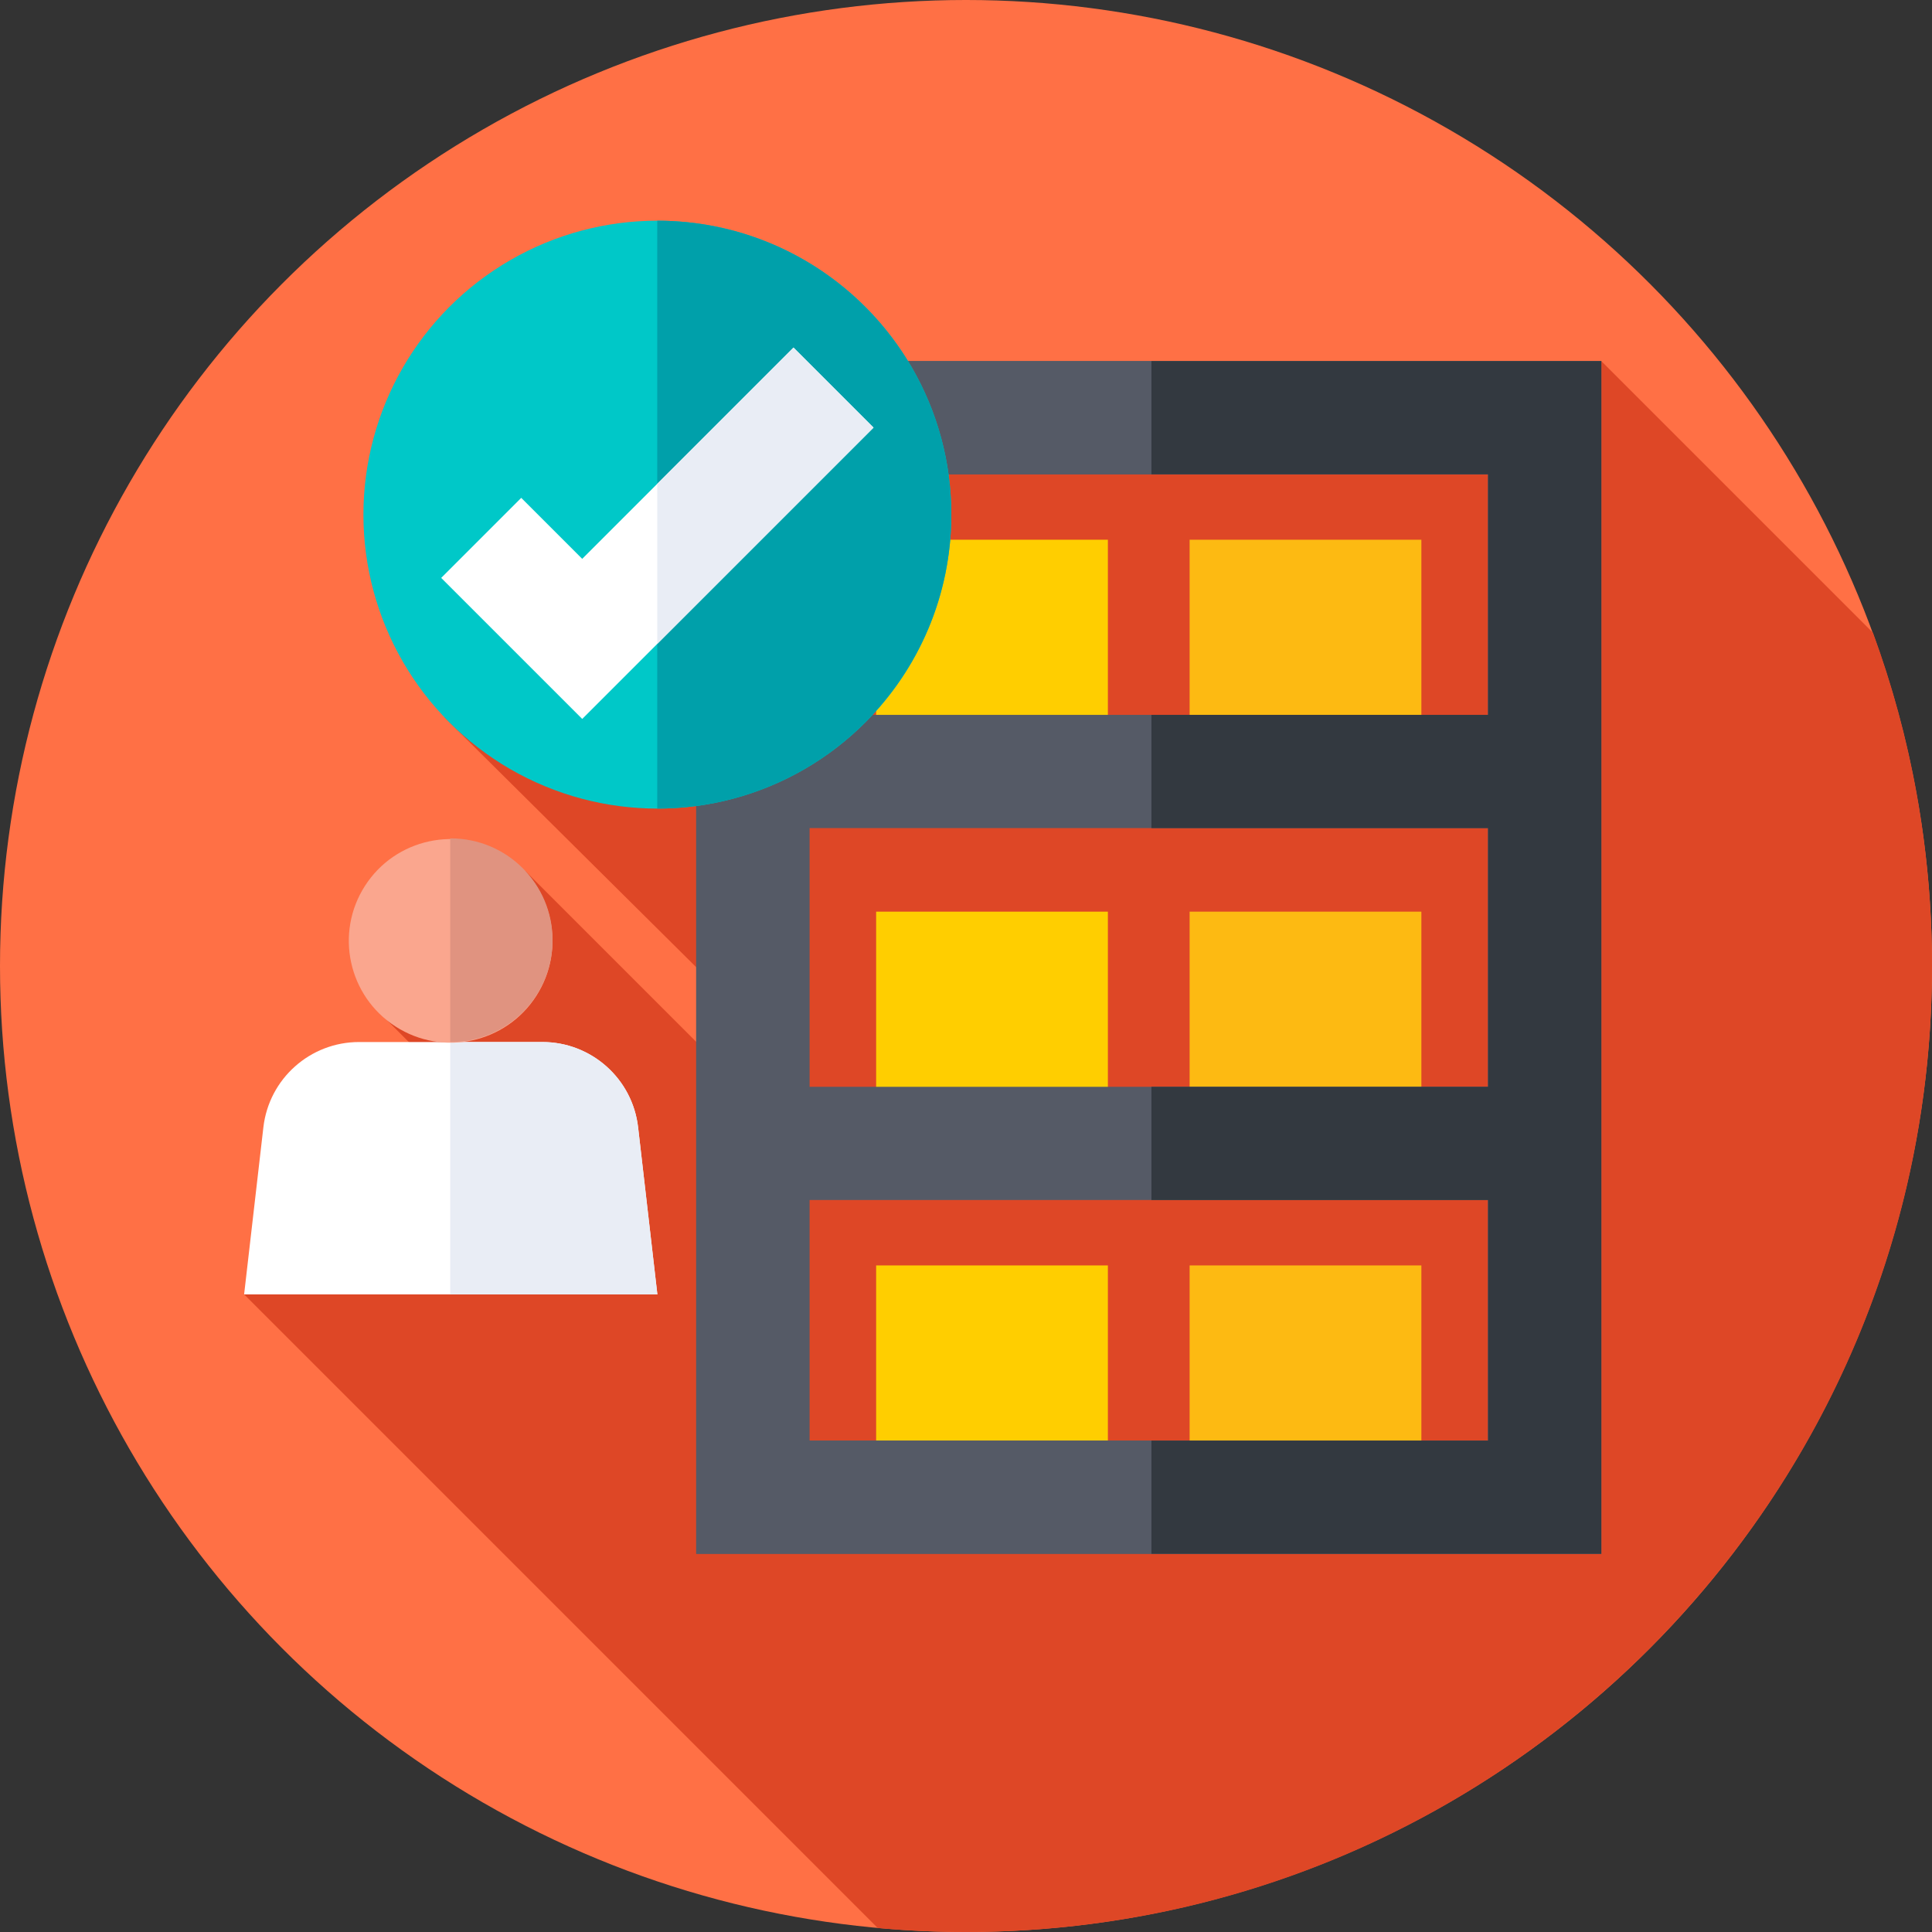<svg id="Capa_1" enable-background="new 0 0 512 512" height="512" viewBox="0 0 512 512" width="512" xmlns="http://www.w3.org/2000/svg"><rect x="0" y="0" width="512" height="512" fill="#333333" stroke="none"/><g><g><g><g><g><g><g><circle cx="256" cy="256" fill="#ff7045" r="256"/></g></g></g></g></g></g><path d="m512 256c0-31.035-5.523-60.78-15.639-88.307l-71.998-71.998-168.363 22.542-22.684-32.59-115.521 104.457 85.185 84.551-13.847 6.067-49.866-49.866-39.93 36.288 34.281 34.281-68.923 41.601 167.921 167.92c7.701.698 15.501 1.054 23.384 1.054 141.385 0 256-114.615 256-256z" fill="#de4726"/><g><g><g><g><path d="m174.209 343.025h-109.515l5.104-44.272c1.485-12.883 12.393-22.605 25.361-22.605h48.586c12.968 0 23.876 9.722 25.361 22.605z" fill="#fff"/></g></g></g><g><g><g><path d="m169.105 298.753c-1.485-12.883-12.393-22.605-25.361-22.605h-24.434v66.877h54.899z" fill="#e9edf5"/></g></g></g><g><g><g><ellipse cx="119.451" cy="249.165" fill="#faa68e" rx="26.983" ry="26.983" transform="matrix(.541 -.841 .841 .541 -154.747 215.004)"/></g></g></g><g><g><g><path d="m119.451 222.182c-.047 0-.094.003-.142.003v53.959c.047 0 .094.003.142.003 14.902 0 26.983-12.081 26.983-26.983s-12.08-26.982-26.983-26.982z" fill="#e09380"/></g></g></g></g><g><g><g><path d="m232.185 143.032h61.417v61.417h-61.417z" fill="#ffce00"/></g></g><g><g><path d="m315.261 143.032h61.418v61.417h-61.418z" fill="#fdba12"/></g></g></g><g><g><g><path d="m232.185 241.598h61.417v61.417h-61.417z" fill="#ffce00"/></g></g><g><g><path d="m315.261 241.598h61.418v61.417h-61.418z" fill="#fdba12"/></g></g></g><g><g><g><path d="m232.185 335.353h61.417v61.417h-61.417z" fill="#ffce00"/></g></g><g><g><path d="m315.261 335.353h61.418v61.417h-61.418z" fill="#fdba12"/></g></g></g><g><g><path d="m424.363 411.77h-239.862v-316.075h239.862zm-209.862-30h179.862v-256.075h-179.862z" fill="#555a66"/></g></g><g><path d="m184.501 95.695v316.075h239.862v-316.075zm209.862 30v63.754h-179.862v-63.754zm0 93.755v68.566h-179.862v-68.566zm-179.862 162.32v-63.754h179.862v63.754z" fill="#555a66"/><path d="m305.138 95.695v30h89.225v63.755h-89.225v30h89.225v68.566h-89.225v30h89.225v63.754h-89.225v30h119.225v-316.075z" fill="#333940"/></g><g><g><g><g><g><g><g><circle cx="174.209" cy="136.385" fill="#00c8c8" r="77.899"/></g></g></g></g></g></g></g><g><g><g><g><g><g><g><path d="m174.209 58.487c-.01 0-.02 0-.03 0v155.796h.03c43.022 0 77.899-34.876 77.899-77.898-.001-43.022-34.877-77.898-77.899-77.898z" fill="#00a0aa"/></g></g></g></g></g></g></g><g><g><path d="m154.295 190.524-37.374-37.373 21.213-21.214 16.161 16.161 55.988-55.989 21.213 21.213z" fill="#fff"/></g></g><g><g><path d="m210.283 92.109-36.104 36.105v42.426l57.317-57.318z" fill="#e9edf5"/></g></g></g></svg>
